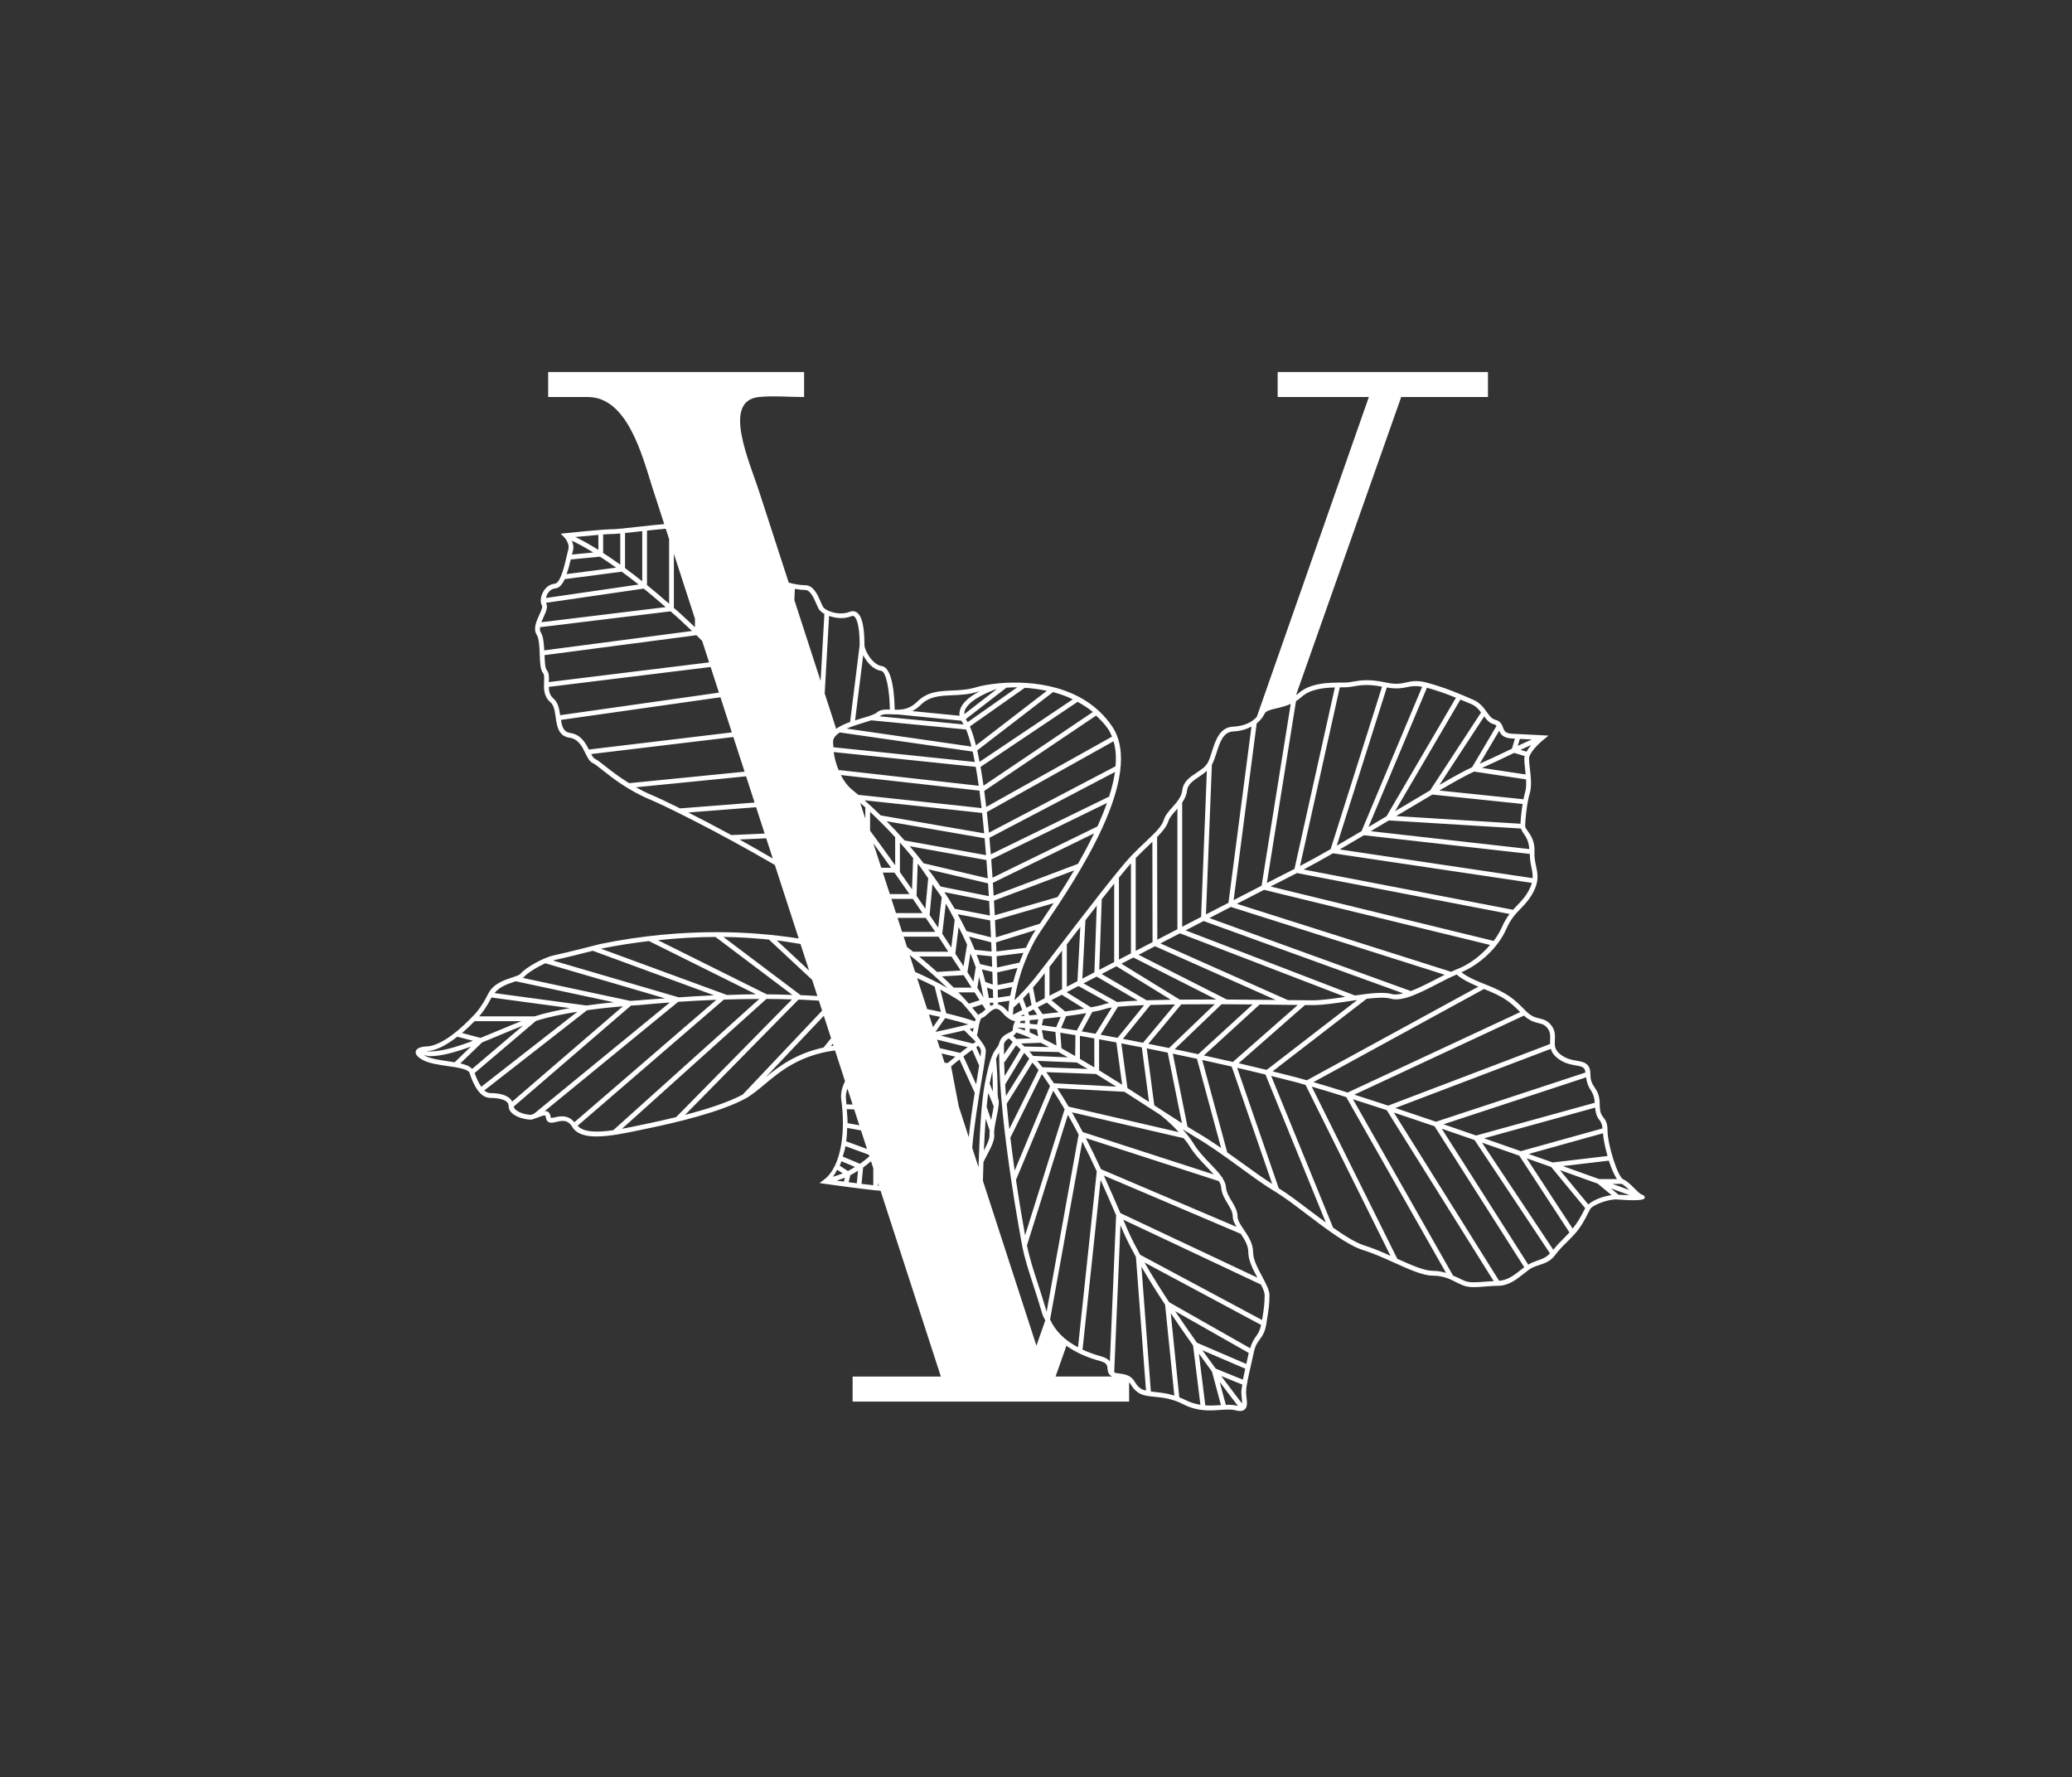 <?xml version="1.0" encoding="utf-8"?>
<!-- Generator: Adobe Illustrator 24.3.0, SVG Export Plug-In . SVG Version: 6.00 Build 0)  -->
<svg version="1.1" id="Calque_2" xmlns="http://www.w3.org/2000/svg" xmlns:xlink="http://www.w3.org/1999/xlink" x="0px" y="0px"
	 viewBox="0 0 283.465 243.127" enable-background="new 0 0 283.465 243.127" xml:space="preserve">
<rect x="0" y="0" width="283.465" height="243.127" fill="#333333" stroke="none"/>
<path fill="#FFFFFF" d="M224.701,163.467l0.005-0.013c-0.004-0.001-0.065-0.023-0.076-0.028
	c-0.219-0.048-0.657-0.482-1.013-0.842c-0.499-0.499-1.014-1.014-1.551-1.253
	c-0.741-0.328-2.145-4.721-2.145-6.72c0-1.018-0.296-1.402-0.56-1.743
	c-0.258-0.332-0.503-0.648-0.503-1.764c0-1.295-0.379-1.866-0.716-2.369
	c-0.3-0.452-0.56-0.839-0.56-1.781c0-1.521-0.946-1.683-1.86-1.841
	c-0.643-0.111-1.372-0.234-2.103-0.763c-0.969-0.699-0.94-1.3-0.901-2.062
	c0.028-0.575,0.06-1.227-0.403-1.9c-0.545-0.784-1.125-0.92-1.687-1.057
	c-0.55-0.128-1.116-0.264-1.86-1.006l-0.228-0.23
	c-1.43-1.432-2.218-2.22-5.416-3.46c-2.031-0.786-2.843-1.337-3.186-1.628
	c2.606-1.121,5.037-3.421,6.133-5.91c0.614-1.393,1.27-2.071,1.964-2.791
	c0.586-0.605,1.193-1.231,1.749-2.292c0.793-1.513,0.582-2.501,0.358-3.541
	c-0.124-0.584-0.251-1.18-0.215-1.93c0.075-1.479-0.531-2.314-0.929-2.863
	c-0.194-0.268-0.347-0.482-0.347-0.643c0-0.733,0.213-3.14,0.622-4.478
	c0.309-0.997,0.158-2.288,0.026-3.426c-0.06-0.507-0.117-0.989-0.117-1.351
	c0-0.733,1.231-1.994,2.007-2.612l0.671-0.537l-0.859-0.047
	c0,0-2.128-0.102-4.148-0.209c-0.931-0.051-1.055-0.384-1.225-0.839
	c-0.149-0.396-0.332-0.891-1.052-1.07c-0.505-0.128-0.795-0.533-1.163-1.048
	c-0.428-0.601-0.912-1.278-1.869-1.696c-1.86-0.814-4.044-1.739-6.43-2.356
	c-1.274-0.328-2.007-0.17-2.714-0.013c-0.705,0.162-1.44,0.315-2.827,0.009
	c-2.28-0.499-3.464-0.29-4.421-0.124c-0.271,0.051-0.524,0.094-0.782,0.119
	c-1.193,0.102-4.779-0.324-6.786,1.538c-0.083,0.077-0.181,0.095-0.267,0.162
	l14.378-40.746h11.869v-3.422h-28.771v3.422h12.475l-15.326,43.741
	c-0.69,0.805-1.816,1.292-3.295,1.359c-1.794,0.089-2.38,1.935-2.849,3.413
	c-0.192,0.609-0.373,1.185-0.609,1.577c-0.317,0.533-0.884,0.908-1.485,1.3
	c-0.895,0.592-1.82,1.202-1.96,2.403c-0.109,0.925-0.737,1.628-1.344,2.31
	c-0.509,0.571-0.991,1.112-1.195,1.777c-0.271,0.874-1.17,1.726-2.414,2.902
	c-0.586,0.554-1.249,1.18-1.975,1.93c-1.641,1.692-6.492,8.011-10.033,12.626
	c-1.528,1.99-2.734,3.558-3.279,4.236c-1.112,1.371-2.101,2.362-2.721,2.951
	c0.299-1.988,1.041-5.069,2.938-8.435c0.219-0.388,0.727-1.138,1.368-2.088
	c4.084-6.047,13.651-20.206,9.04-26.969c-3.889-5.698-11.117-6.261-15.46-5.869
	l-0.003-0.011c-0.006,0.002-0.047,0.015-0.061,0.019
	c-1.355,0.127-2.443,0.34-3.024,0.522c-1.161,0.358-2.275,0.409-3.354,0.456
	c-1.732,0.077-3.368,0.149-4.758,1.538c-0.873,0.878-1.778,1.068-2.631,1.088
	l-0.013-0.001l-0,0.003c-0.147,0.003-0.286-0.006-0.429-0.01
	c-0.016-1.431-0.193-5.733-1.756-5.958c-1.295-0.183-2.376-2.169-2.376-2.863
	c0-2.535-0.343-4.001-1.048-4.478c-0.202-0.132-0.533-0.268-0.995-0.077
	c-1.436,0.562-3.296-0.111-3.637-0.712c-0.092-0.162-0.187-0.383-0.296-0.635
	c-0.42-0.967-0.995-2.297-2.114-2.297c-0.538,0-1.443-0.117-2.272-0.358
	l-3.932-12.11c-1.408-4.427-5.233-12.677-0.202-13.278
	c2.013-0.205,4.227,0,6.238,0c0-1.811,0-2.016,0-3.422H74.993c0,2.212,0,1.811,0,3.422
	c4.225,0,4.425,0,5.433,0c5.431,0,7.444,8.045,8.853,12.472l1.594,4.911
	c-1.145,0.097-2.444,0.241-3.618,0.373c-1.513,0.17-2.944,0.332-3.562,0.332
	c-1.174,0-6.1,0.516-6.309,0.537l-0.675,0.072l0.477,0.482
	c0.009,0.009,0.816,0.839,0.558,1.696c-0.064,0.217-0.138,0.541-0.226,0.925
	c-0.271,1.193-0.833,3.669-1.617,3.737c-0.669,0.055-1.261,0.482-1.621,1.163
	c-0.347,0.66-0.394,1.398-0.121,1.875c0.102,0.179-0.175,0.784-0.379,1.227
	c-0.388,0.852-0.874,1.913-0.358,2.719c0.339,0.533,0.381,1.692,0.418,2.719
	c0.043,1.121,0.079,2.088,0.46,2.531c0.175,0.205,0.156,0.673,0.134,1.172
	c-0.036,0.891-0.083,2.003,0.861,2.804c0.496,0.418,0.607,1.214,0.727,2.058
	c0.17,1.21,0.362,2.582,1.883,2.8c1.225,0.175,1.73,1.206,2.175,2.114
	c0.305,0.622,0.567,1.159,1.035,1.368c0.258,0.115,0.712,0.473,1.285,0.929
	c1.323,1.052,3.539,2.808,6.59,4.074c1.696,0.702,8.793,4.141,17.015,8.924
	l3.265,10.062c-3.342-0.519-7.071-0.865-11.18-0.869l-0.009-0.007l-0.005,0.007
	c-4.836-0.004-10.156,0.44-15.916,1.612c-0.049,0.013-4.971,1.278-6.364,1.555
	c-1.481,0.298-3.959,1.739-4.587,2.527c-0.143,0.179-0.652,0.345-1.144,0.507
	c-1.093,0.358-2.591,0.852-3.287,2.246c-0.967,1.935-1.802,2.77-2.209,3.175
	l-0.109,0.111c-2.442,2.518-4.636,3.903-6.2,3.907
	c-0.371,0.017-1.251,0.128-1.381,0.669c-0.117,0.482,0.435,0.874,0.861,1.125
	c0.856,0.503,2.19,0.695,3.481,0.882c1.334,0.192,2.846,0.409,3.021,0.954
	c0.494,1.551,1.387,3.405,2.827,3.405c0.588,0,2.51,0.077,2.51,1.087
	c0,1.423,2.246,1.888,3.019,1.888c0.226,0,0.499-0.119,0.77-0.228l0.005,0.006
	l0.015-0.013c0.071-0.029,0.129-0.029,0.202-0.06
	c0.334-0.141,0.846-0.341,0.999-0.251c0.045,0.026,0.081,0.119,0.096,0.251
	c0.028,0.264,0.13,0.46,0.298,0.58c0.307,0.222,0.686,0.124,1.131,0.021
	c0.752-0.17,1.54-0.358,2.16,0.669c0.588,0.984,1.798,1.325,3.33,1.325
	c1.807,0,4.063-0.473,6.277-0.942l1.089-0.23
	c3.403-0.703,9.615-2.165,12.992-4.005c0.88-0.477,1.732-1.193,2.633-1.947
	c2.168-1.814,4.835-4.011,9.641-4.649l1.369,4.219
	c-0.408,0.822-0.638,1.684-0.513,2.566c0.588,4.091,0.087,9.046-2.352,10.891
	l-0.626,0.473l0.776,0.111c0.247,0.033,5.272,0.75,7.579,0.946l8.247,25.413
	c-3.622,0-8.855,0-12.074,0c0,1.811,0,2.011,0,3.422h37.828v-2.643
	c0.098,0.111,0.185,0.232,0.273,0.372c0.198,0.307,0.441,0.69,0.974,1.048
	c0.624,0.413,1.381,0.486,2.254,0.571c1.061,0.102,2.382,0.23,3.946,1.04
	c1.89,0.972,3.618,0.861,5.015,0.754c0.801-0.051,1.491-0.102,2.067,0.051
	c0.185,0.051,0.411,0.098,0.635,0.098c0.23,0,0.46-0.051,0.643-0.209
	c0.403-0.345,0.33-0.959,0.256-1.606c-0.028-0.251-0.06-0.516-0.06-0.763
	c0-0.805,0.341-2.297,0.671-3.733c0.134-0.58,0.268-1.168,0.386-1.726
	c0.194-0.916,0.492-1.325,0.81-1.756c0.354-0.482,0.72-0.976,0.895-2.092
	l0.081-0.511c0.262-1.636,0.349-2.19,0.349-3.473
	c0-0.525-0.287-1.156-0.638-1.837l0.024-0.051l-0.066-0.031
	c-0.109-0.21-0.196-0.402-0.318-0.625c-0.58-1.07-1.236-2.28-1.236-3.307
	c0-1.206-0.673-2.207-1.27-3.089c-0.441-0.656-0.859-1.274-0.859-1.802
	c0-0.776-0.405-1.449-0.797-2.096c-0.369-0.609-0.748-1.24-0.797-1.964
	c-0.028-0.414-0.226-0.823-0.495-1.236l0.02-0.063l-0.073-0.023
	c-0.388-0.57-0.932-1.153-1.542-1.783c-0.788-0.818-1.685-1.743-2.318-2.787
	c-0.443-0.727-0.973-1.379-1.511-1.977c0.594,0.374,1.127,0.704,1.53,0.937
	c2.15,1.244,4.312,2.817,6.402,4.338c1.726,1.257,3.354,2.442,4.779,3.29
	c1.133,0.673,2.621,1.802,4.193,3c2.672,2.028,5.697,4.329,7.804,4.968
	c1.329,0.405,2.791,1.065,4.206,1.7c2.039,0.92,3.967,1.79,5.284,1.79
	c1.449,0,2.393,0.473,3.224,0.895c0.347,0.175,0.675,0.341,1.025,0.469
	c0.433,0.158,0.918,0.209,1.44,0.209c0.484,0,0.999-0.047,1.53-0.089
	c0.56-0.051,1.14-0.098,1.715-0.098c1.472,0,2.565-0.878,3.53-1.649
	c0.236-0.187,0.469-0.375,0.701-0.541c0.439-0.32,0.912-0.477,1.415-0.643
	c0.756-0.247,1.538-0.507,2.165-1.342c0.575-0.767,0.986-1.172,1.506-1.683
	c0.324-0.32,0.68-0.673,1.131-1.163c0.927-1.01,1.464-2.079,1.856-2.859
	c0.115-0.226,0.217-0.43,0.313-0.601c0.332-0.58,2.548-1.423,3.733-1.325
	c3.658,0.285,3.72-0.089,3.743-0.256
	C225.025,163.739,224.986,163.546,224.701,163.467z M221.846,161.958
	c0.331,0.159,0.692,0.489,1.042,0.833c-0.62-0.225-1.411-0.511-2.301-0.833
	H221.846z M220.104,158.781c0.323,1.015,0.709,1.927,1.104,2.52h-2.439
	c-1.451-0.523-3.141-1.128-4.955-1.776L220.104,158.781z M219.921,158.145
	l-7.498,0.885c-1.06-0.378-2.152-0.765-3.286-1.166l10.164-2.83
	C219.363,155.841,219.591,156.986,219.921,158.145z M218.845,153.269
	c0.203,0.264,0.346,0.542,0.389,1.103l-11.177,3.111
	c-1.632-0.575-3.31-1.163-5.023-1.76l15.2-4.197
	C218.303,152.516,218.582,152.93,218.845,153.269z M216.999,147.384
	c0.085,0.794,0.326,1.301,0.602,1.714c0.281,0.423,0.52,0.884,0.569,1.767
	l-16.224,4.479c-1.481-0.515-2.972-1.029-4.46-1.539L216.999,147.384z
	 M213.235,144.879c0.854,0.618,1.698,0.763,2.376,0.878
	c0.841,0.142,1.219,0.247,1.289,0.969l-20.443,6.729
	c-1.89-0.645-3.753-1.274-5.565-1.876l21.266-8.09
	C212.293,143.944,212.589,144.412,213.235,144.879z M210.476,139.966
	c0.522,0.128,0.899,0.217,1.302,0.797c0.337,0.486,0.313,0.954,0.288,1.491
	c-0.009,0.185-0.016,0.378-0.01,0.573l-22.141,8.426
	c-1.62-0.535-3.152-1.029-4.631-1.5l23.202-10.816
	C209.275,139.659,209.94,139.839,210.476,139.966z M207.977,138.459l-23.61,11.005
	c-1.7-0.536-3.286-1.021-4.68-1.423l23.337-12.742
	C205.88,136.424,206.659,137.139,207.977,138.459z M202.252,134.979l-23.465,12.81
	c-0.444-0.125-0.927-0.265-1.326-0.371c-1.063-0.28-2.199-0.566-3.362-0.853
	l12.871-9.928c1.348-0.158,2.56-0.228,3.289-0.016
	c1.577,0.464,4.059-0.818,6.458-2.062c0.947-0.49,1.831-0.941,2.581-1.242
	C199.606,133.636,200.389,134.207,202.252,134.979z M147.48,184.309
	c-1.856-0.964-3.115-2.243-3.821-3.799l4.401-24.355
	c0.701,1.384,1.372,2.76,1.985,4.091L147.48,184.309z M150.573,161.425
	c0.776,1.72,1.494,3.368,2.107,4.794c0.005,0.011,0.008,0.018,0.013,0.029
	l-0.852,20.001c-0.208-0.265-0.542-0.516-1.174-0.688
	c-0.949-0.258-1.791-0.574-2.567-0.926L150.573,161.425z M143.185,179.447
	c-0.435-1.49-0.86-2.801-1.234-3.951c-0.607-1.864-1.129-3.481-1.454-5.13
	l5.599-17.855c0.509,0.896,0.996,1.791,1.469,2.699L143.185,179.447z
	 M134.981,151.436c0.066-0.7,0.138-1.339,0.219-1.923l0.743,1.833
	c-0.062,0.438-0.167,0.962-0.258,1.408c-0.034,0.164-0.056,0.306-0.088,0.465
	L134.981,151.436z M135.401,154.578c-0.016,0.21-0.053,0.45-0.031,0.605
	c0.078,0.567-0.359,1.446-0.768,2.224c0.062-1.51,0.144-2.983,0.243-4.361
	l0.533,1.54L135.401,154.578z M135.393,148.25c0.133-0.682,0.256-1.236,0.373-1.714
	c0.034,0.771,0.049,1.479,0.051,2.046c0.002,0.307,0.01,0.512,0.015,0.75
	L135.393,148.25z M135.927,144.014c-0.009,0.016-0.016,0.03-0.025,0.047
	c-0.084,0.165-0.172,0.362-0.266,0.613h-0
	c-0.26,0.693-0.558,1.764-0.901,3.551c-0.46,2.397-0.7,6.543-0.838,10.61
	v0.001c-0,0.009-0.001,0.018-0.001,0.027
	c-0.009,0.278-0.016,0.551-0.025,0.828l-0.863-2.658
	c0.229-2.876,0.812-6.417,1.273-9.186c0.488-2.927,0.65-3.98,0.558-4.325
	c-0.076-0.281-0.248-0.559-0.436-0.827c-0.096-0.137-0.193-0.278-0.291-0.405
	c-0.027-0.035-0.061-0.083-0.092-0.124c-0.168-0.222-0.369-0.497-0.373-0.583
	c0.087-0.179,0.132-0.464,0.19-0.827c0.007-0.048,0.019-0.112,0.028-0.166
	c0.034-0.209,0.077-0.444,0.137-0.673c0.087-0.336,0.202-0.628,0.364-0.674
	c0.277-0.085,0.533-0.32,0.801-0.571c0.349-0.324,0.707-0.669,1.144-0.665
	c0.26,0.017,0.539,0.2,0.833,0.545c0.611,0.724,1.238,1.078,1.739,1.163
	c-0.158,0.294-0.326,0.695-0.326,1.129c0,0.166-0.111,0.243-0.516,0.439
	c-0.46,0.226-1.093,0.533-1.334,1.385c-0.1,0.362-0.207,0.499-0.366,0.707
	c-0.059,0.076-0.122,0.162-0.187,0.257c-0.001,0.001-0.001,0.002-0.002,0.003
	C136.081,143.737,136.006,143.864,135.927,144.014z M117.562,153.942l-1.61-0.292
	c0.003-0.646-0.06-1.272-0.112-1.91l1.017,0.028L117.562,153.942z
	 M115.904,154.301l1.885,0.343l0.824,2.539l-2.843-1.042
	C115.851,155.541,115.882,154.923,115.904,154.301z M92.191,75.76l2.881,8.876v1.159
	c-0.7-0.665-1.38-1.3-2.024-1.884c-0.303-0.275-0.562-0.484-0.856-0.746
	V75.76z M133.075,102.817c0.1,0.444,0.194,0.932,0.288,1.423l-19.347-2.015
	c-0.014-0.25-0.046-0.535-0.046-0.746c0-0.527,0.392-0.929,0.908-1.281
	L133.075,102.817z M115.825,99.674c0.703-0.299,1.487-0.554,2.225-0.772
	c0.433-0.127,0.794-0.243,1.14-0.361l12.787,1.239l0.121,0.013l0.056-0.039
	c0.269,0.635,0.515,1.453,0.747,2.381L115.825,99.674z M135.283,136.523
	c-0.088-0.474-0.154-0.956-0.263-1.423l0.817,0.288
	c0.011,0.39,0.023,0.8,0.032,1.136H135.283z M135.885,137.176
	c0.002,0.1,0.005,0.205,0.007,0.297c-0.139,0.043-0.287,0.06-0.412,0.135
	c-0.022-0.145-0.055-0.286-0.078-0.43L135.885,137.176z M134.805,134.334
	c-0.15-0.578-0.303-1.153-0.481-1.719l1.436,0.332
	c0.021,0.608,0.041,1.208,0.057,1.743L134.805,134.334z M133.416,142.438
	l0.007-0.006c0.023,0.031,0.038,0.06,0.062,0.092
	c-0.115,0.075-0.244,0.164-0.366,0.244l-4.413-1.091
	c1.278-0.272,2.401-0.527,3.21-0.724L133.416,142.438z M132.655,140.768
	c0.24-0.061,0.414-0.103,0.543-0.137c-0.001,0.007-0.003,0.015-0.004,0.021
	c-0.034,0.209-0.07,0.413-0.107,0.544L132.655,140.768z M129.229,145.394
	l-0.415-1.278l1.891,0.445c-0.35,0.284-0.681,0.535-1.042,0.856L129.229,145.394z
	 M128.578,143.39l-0.378-1.164l4.186,1.03c-0.332,0.233-0.676,0.511-1.033,0.786
	L128.578,143.39z M127.985,141.163l1.319-1.886
	c1.282,0.312,2.336,0.605,3.173,0.862
	C131.581,140.366,130.01,140.743,127.985,141.163z M127.644,140.512l-0.559-1.721
	c0.521,0.108,1.074,0.216,1.537,0.323L127.644,140.512z M131.159,151.34
	l-1.041-5.454c0.401-0.357,0.769-0.638,1.156-0.947l2.075,4.551l0.002-0.001
	c-0.325,1.991-0.61,4.093-0.818,6.083L131.159,151.34z M131.801,144.52
	c0.427-0.327,0.819-0.63,1.207-0.897l0.949,2.156
	c-0.097,0.614-0.206,1.278-0.32,1.96c-0.031,0.185-0.066,0.405-0.097,0.597
	L131.801,144.52z M133.558,143.256c0.1-0.066,0.207-0.141,0.302-0.201
	c0.156,0.221,0.295,0.441,0.345,0.632c0.02,0.102-0.017,0.448-0.072,0.877
	L133.558,143.256z M133.001,137.851l1.376-0.449
	c0.151,0.24,0.298,0.464,0.45,0.707c-0.032,0.029-0.073,0.056-0.103,0.085
	c-0.202,0.187-0.411,0.383-0.541,0.418c-0.142,0.042-0.248,0.135-0.35,0.235
	C133.578,138.516,133.28,138.183,133.001,137.851z M133.336,135.765
	c0.226,0.356,0.451,0.706,0.679,1.066l-1.465,0.478
	c-0.45-0.514-0.925-1.028-1.426-1.545H133.336z M133.18,134.3
	c-0.275-0.429-0.555-0.879-0.829-1.302l0.416-2.569
	c0.248,0.63,0.515,1.259,0.724,1.886L133.18,134.3z M133.71,135.134
	l0.231-1.479c0.269,0.935,0.426,1.863,0.604,2.792
	C134.265,136.003,133.988,135.571,133.71,135.134z M134.086,131.888
	c-0.146-0.43-0.313-0.849-0.474-1.272l2.069,0.204
	c0.019,0.487,0.04,0.993,0.056,1.448L134.086,131.888z M133.359,129.938
	c-0.247-0.613-0.515-1.209-0.789-1.804l3.033,0.777
	c0.019,0.428,0.037,0.849,0.053,1.259L133.359,129.938z M132.22,127.372
	c-0.382-0.788-0.786-1.554-1.206-2.306l4.449,0.85
	c0.04,0.794,0.076,1.559,0.11,2.312L132.22,127.372z M132.303,129.219
	l-0.482,2.959c-0.38-0.585-0.749-1.139-1.125-1.714l0.45-3.639
	C131.556,127.625,131.957,128.423,132.303,129.219z M130.613,124.326
	c-0.455-0.782-0.928-1.54-1.41-2.278l6.118,1.217
	c0.038,0.672,0.073,1.325,0.107,1.98L130.613,124.326z M130.61,125.847
	l-0.466,3.777c-0.412-0.625-0.831-1.274-1.238-1.885l0.485-4.118
	C129.85,124.364,130.205,125.105,130.61,125.847z M128.68,121.28
	c-0.555-0.817-1.118-1.601-1.688-2.356l8.182,1.924
	c0.038,0.588,0.072,1.165,0.106,1.746L128.68,121.28z M128.836,122.757
	l-0.489,4.149c-0.394-0.589-0.779-1.149-1.17-1.725l0.39-4.211
	C127.986,121.566,128.452,122.163,128.836,122.757z M126.363,118.101
	c-0.64-0.818-1.28-1.606-1.911-2.339l10.499,1.896
	c0.063,0.835,0.122,1.671,0.178,2.506L126.363,118.101z M126.985,120.152
	l-0.386,4.177c-0.401-0.588-0.81-1.201-1.207-1.776l0.157-4.411
	c0.023,0.029,0.046,0.054,0.07,0.084
	C126.126,118.868,126.517,119.509,126.985,120.152z M124.922,117.382l-0.153,4.283
	c-0.556-0.8-1.106-1.585-1.653-2.359v-4.038
	C123.708,115.93,124.31,116.635,124.922,117.382z M123.753,114.976
	c-0.853-0.958-1.683-1.847-2.453-2.625l13.404,2.326
	c0.068,0.765,0.133,1.535,0.194,2.31L123.753,114.976z M117.686,109.844
	c0.231,0.204,0.421,0.364,0.694,0.613v1.524L117.686,109.844z M122.465,114.533v3.841
	c-1.166-1.639-2.31-3.216-3.432-4.737v-2.571
	C120.026,112,121.189,113.146,122.465,114.533z M120.489,111.551
	c-0.848-0.827-1.594-1.518-2.215-2.069l16.092,1.733
	c0.099,0.91,0.192,1.844,0.279,2.79L120.489,111.551z M117.416,108.735
	c-0.335-0.284-0.617-0.518-0.766-0.638c-0.74-0.591-1.228-1.315-1.621-2.068
	l18.969,2.132c0.103,0.768,0.197,1.576,0.289,2.389L117.416,108.735z
	 M114.771,105.344l-0.01,0.091c-0.365-0.876-0.611-1.756-0.704-2.55l19.433,2.024
	c0.145,0.815,0.281,1.677,0.41,2.587L114.771,105.344z M119.48,115.369
	c0.802,1.097,1.602,2.188,2.426,3.347h-1.339L119.48,115.369z M120.78,119.372
	h1.585c0.679,0.96,1.366,1.939,2.059,2.94h-2.69L120.78,119.372z
	 M121.948,122.968h2.936c0.435,0.631,0.883,1.301,1.323,1.947h-3.627
	L121.948,122.968z M122.793,125.572h3.859c0.433,0.638,0.859,1.259,1.297,1.913
	h-4.535L122.793,125.572z M123.627,128.141h4.761
	c0.445,0.668,0.901,1.374,1.351,2.058h-4.82
	c-0.271-0.216-0.558-0.429-0.833-0.645L123.627,128.141z M130.17,130.856
	c0.42,0.641,0.832,1.258,1.257,1.914l-3.236,0.19
	c-0.788-0.704-1.598-1.405-2.452-2.103H130.17z M131.832,133.401
	c0.358,0.556,0.725,1.141,1.087,1.708h-2.446
	c-0.516-0.513-1.034-1.025-1.593-1.538L131.832,133.401z M131.51,137.086
	c0.718,0.786,1.369,1.567,1.958,2.343c-0.034,0.092-0.055,0.195-0.081,0.293
	c-1.068-0.365-2.406-0.738-3.94-1.109l-0.81-3.244
	C130.423,136.337,131.424,137.025,131.51,137.086z M128.729,138.441
	c-0.588-0.135-1.239-0.263-1.884-0.392l-1.376-4.236
	c0.878,0.397,1.7,0.785,2.389,1.141L128.729,138.441z M136.524,136.476
	c-0.008-0.314-0.019-0.695-0.029-1.056l1.961-0.39
	c-0.097,0.428-0.182,0.827-0.246,1.198L136.524,136.476z M138.098,136.907
	c-0.092,0.648-0.135,1.144-0.155,1.518c-0.1-0.095-0.194-0.165-0.3-0.291
	c-0.356-0.425-0.719-0.636-1.097-0.717c-0.002-0.088-0.005-0.189-0.007-0.283
	L138.098,136.907z M139.65,139.672c0.136-0.011,0.313-0.027,0.575-0.05v0.363
	c-0.27-0.023-0.487-0.034-0.712-0.046c0.031-0.054,0.064-0.126,0.09-0.169
	C139.622,139.738,139.632,139.705,139.65,139.672z M139.617,139.022
	c0.158-0.083,0.274-0.143,0.469-0.244l0.075,0.196
	C139.925,138.995,139.747,139.011,139.617,139.022z M140.225,140.642v0.346
	c-0.334-0.13-0.668-0.26-0.966-0.355c0.003-0.017,0.008-0.034,0.012-0.051
	C139.553,140.593,139.859,140.61,140.225,140.642z M141.09,142.051l-2.041,0.074
	c-0.15-0.135-0.294-0.294-0.446-0.423c0.187-0.107,0.316-0.265,0.427-0.454
	C139.641,141.438,140.335,141.714,141.09,142.051z M148.31,137.988
	c-0.823,0.14-1.698,0.267-2.593,0.383l-1.878-1.549
	c0.453-0.236,0.961-0.5,1.458-0.758v0.05L148.31,137.988z M146.091,144.647
	l-4.753-0.194c-0.172-0.199-0.333-0.426-0.507-0.618l3.968,0.087
	C145.223,144.156,145.652,144.397,146.091,144.647z M145.055,141.273
	c0.656,0.102,1.35,0.216,2.07,0.336l-0.033,2.863
	c-0.636-0.369-1.264-0.729-1.875-1.065L145.055,141.273z M147.312,145.352
	c0.491,0.288,0.98,0.578,1.478,0.878l-6.181-0.23
	c-0.233-0.303-0.477-0.58-0.715-0.87L147.312,145.352z M147.742,144.847v-3.135
	c0.638,0.109,1.294,0.223,1.971,0.344v3.971
	C149.05,145.625,148.394,145.231,147.742,144.847z M149.937,146.926
	c0.932,0.571,1.857,1.145,2.776,1.726l-8.536-0.459
	c-0.344-0.508-0.677-1.033-1.033-1.519L149.937,146.926z M150.364,146.423v-4.248
	c0.77,0.14,1.556,0.283,2.364,0.436l0.792,5.779
	C152.482,147.731,151.425,147.073,150.364,146.423z M153.406,142.74
	c0.918,0.175,1.851,0.356,2.803,0.544l0.986,7.462
	c-0.944-0.611-1.925-1.243-2.951-1.897L153.406,142.74z M153.622,142.12
	l3.768-4.641c1.053-0.031,2.18-0.054,3.363-0.069l-4.376,5.245
	C155.442,142.471,154.525,142.292,153.622,142.12z M152.893,141.98
	c-0.795-0.15-1.566-0.291-2.325-0.429l2.38-3.831
	c0.934-0.094,2.162-0.163,3.576-0.214L152.893,141.98z M152.829,137.081
	l-4.592-2.549c0.588-0.306,1.173-0.611,1.791-0.932l5.635,3.291
	C154.567,136.941,153.603,137.002,152.829,137.081z M149.879,141.426
	c-0.65-0.117-1.274-0.224-1.889-0.329l1.437-2.651
	c0.731-0.144,1.404-0.295,1.894-0.456c0.184-0.061,0.467-0.115,0.795-0.165
	L149.879,141.426z M147.313,140.98c-0.749-0.126-1.469-0.243-2.151-0.35
	l0.688-1.616c0.953-0.125,1.882-0.263,2.753-0.414L147.313,140.98z
	 M144.493,140.53c-0.703-0.106-1.356-0.2-1.964-0.28l0.207-0.87
	c0.737-0.077,1.539-0.169,2.364-0.271L144.493,140.53z M144.533,143.042
	c-0.606-0.327-1.202-0.642-1.768-0.924l-0.231-1.209
	c0.577,0.077,1.195,0.165,1.857,0.264L144.533,143.042z M143.524,143.241
	l-3.377-0.077c-0.141-0.145-0.289-0.271-0.432-0.41l2.659-0.099
	C142.748,142.84,143.13,143.034,143.524,143.241z M141.877,140.165
	c-0.361-0.045-0.683-0.079-1-0.112v-0.488
	c0.342-0.032,0.748-0.072,1.172-0.114L141.877,140.165z M142.034,141.774
	c-0.388-0.183-0.798-0.391-1.157-0.544v-0.52
	c0.309,0.032,0.623,0.066,0.974,0.11L142.034,141.774z M140.815,138.914l-0.162-0.432
	c0.235-0.123,0.482-0.251,0.754-0.393l0.485,0.719
	C141.513,138.846,141.126,138.885,140.815,138.914z M138.024,142.051
	c0.178,0.148,0.345,0.338,0.521,0.495l-1.184,1.71
	c-0.003-0.473-0.024-0.991-0.011-1.427
	C137.471,142.421,137.731,142.217,138.024,142.051z M137.434,145.301l1.589-2.302
	c0.203,0.192,0.408,0.374,0.607,0.576l-2.183,3.63
	c-0.036-0.674-0.063-1.32-0.079-1.951L137.434,145.301z M140.116,144.035
	c0.236,0.252,0.461,0.532,0.692,0.798l-3.186,5.095
	c-0.045-0.546-0.069-1.05-0.104-1.579L140.116,144.035z M141.245,145.366
	c0.28,0.337,0.562,0.665,0.835,1.019l-4,8.075
	c-0.134-1.17-0.25-2.318-0.354-3.462L141.245,145.366z M142.532,146.937
	c0.387,0.521,0.747,1.09,1.119,1.64l-4.834,11.565
	c-0.21-1.466-0.407-2.968-0.594-4.502L142.532,146.937z M144.088,149.222
	c0.538,0.823,1.056,1.662,1.561,2.525l-5.407,17.251
	c-0.35-1.92-0.796-4.542-1.247-7.589L144.088,149.222z M144.636,148.868
	l9.199,0.494c1.587,1.011,3.117,2.002,4.479,2.885
	c0.148,0.096,0.275,0.178,0.418,0.272l-0.001,0.001
	c0.018,0.012,1.285,0.982,2.533,2.36l-15.069-3.489
	C145.69,150.529,145.174,149.69,144.636,148.868z M159.129,151.999
	c-0.001-0.001-0.01-0.007-0.01-0.008l-0.001,0.001
	c-0.153-0.1-0.291-0.189-0.449-0.291c-0.238-0.154-0.508-0.328-0.754-0.488
	l-1.029-7.793c0.947,0.189,1.901,0.382,2.866,0.582l1.944,9.652
	C160.954,153.181,160.085,152.618,159.129,151.999z M157.105,142.8l4.505-5.4
	c1.493-0.014,3.036-0.02,4.571-0.018l-6.251,5.992
	C158.979,143.178,158.038,142.986,157.105,142.8z M167.118,137.385
	c0.19,0.001,0.381,0.001,0.57,0.002l0.078,0.039l0.02-0.039
	c1.237,0.005,2.44,0.014,3.584,0.025l-7.444,6.806
	c-1.074-0.232-2.15-0.46-3.222-0.684L167.118,137.385z M172.33,137.421
	c1.52,0.015,2.908,0.033,4.031,0.048c0.455,0.005,0.806,0.01,1.187,0.015
	l-8.88,7.792c-1.304-0.299-2.627-0.594-3.962-0.886L172.33,137.421z
	 M178.53,137.495c0.38,0.004,0.749,0.009,0.977,0.009
	c1.466,0,3.268-0.273,5.013-0.533c0.389-0.059,0.777-0.114,1.164-0.169
	l-12.397,9.564c-1.243-0.303-2.515-0.607-3.829-0.911L178.53,137.495z
	 M172.995,97.644c0.185-0.405,0.827-0.554,1.641-0.741
	c0.594-0.135,1.271-0.31,1.946-0.609l-3.988,24.873
	c-1.164,0.599-2.425,1.249-3.824,1.971l3.155-24.17
	C172.476,98.52,172.823,98.024,172.995,97.644z M191.97,135.895
	c-0.58,0.142-1.115,0.215-1.525,0.104c-1.127-0.337-3.017-0.116-5.085,0.187
	l-23.161-8.909c0.837-0.434,1.652-0.855,2.465-1.277L191.97,135.895z
	 M165.452,125.592c1.014-0.525,1.993-1.031,2.94-1.521l29.256,9.281
	c-0.4,0.2-0.807,0.407-1.234,0.627c-1.123,0.584-2.318,1.19-3.4,1.6
	L165.452,125.592z M199.276,132.611c-0.23,0.087-0.499,0.219-0.752,0.334
	l-29.307-9.3c1.355-0.7,2.583-1.333,3.714-1.914l30.923,7.54
	C202.607,130.73,200.989,131.972,199.276,132.611z M205.474,126.833
	c-0.285,0.649-0.675,1.283-1.129,1.889l-30.523-7.448
	c1.547-0.794,2.792-1.429,3.608-1.838l29.091,5.599
	C206.161,125.506,205.808,126.073,205.474,126.833z M209.204,121.707
	c-0.511,0.98-1.059,1.547-1.641,2.148c-0.188,0.195-0.378,0.395-0.569,0.608
	l-28.648-5.513c1.163-0.607,2.516-1.357,4.016-2.217l27.212,4.05
	C209.498,121.066,209.382,121.368,209.204,121.707z M209.503,118.609
	c0.114,0.531,0.205,1.007,0.174,1.527l-26.39-3.929
	c1.061-0.615,2.175-1.27,3.311-1.943l22.691,2.555
	C209.294,117.503,209.394,118.097,209.503,118.609z M209.219,116.155l-21.685-2.445
	c0.82-0.487,1.647-0.981,2.475-1.475l18.073,1.111
	c0.079,0.241,0.209,0.471,0.388,0.717
	C208.809,114.532,209.168,115.171,209.219,116.155z M191.005,111.641
	c1.732-1.033,3.424-2.043,4.953-2.941l12.346,1.284
	c-0.172,1.063-0.264,2.103-0.289,2.708L191.005,111.641z M208.65,108.365
	c-0.088,0.287-0.159,0.632-0.228,0.976l-11.512-1.196
	c2.12-1.234,3.839-2.19,4.765-2.59l7.099,1.066
	C208.811,107.254,208.803,107.867,208.65,108.365z M208.648,105.208
	c0.028,0.241,0.041,0.492,0.066,0.741l-5.966-0.895
	c1.236-0.553,2.465-1.12,3.635-1.692c0.263-0.128,0.507-0.241,0.765-0.365
	l1.46,0.444c-0.027,0.113-0.079,0.23-0.079,0.339
	C208.529,104.181,208.586,104.68,208.648,105.208z M208.841,102.831l-0.823-0.25
	c0.5-0.239,0.99-0.456,1.469-0.67
	C209.237,102.2,209.017,102.511,208.841,102.831z M207.925,101.082
	c0.613,0.032,1.148,0.06,1.636,0.085c-0.625,0.273-1.265,0.558-1.923,0.872
	L207.925,101.082z M206.818,101.024c0.148,0.008,0.287,0.015,0.435,0.023
	l-0.41,1.375c-0.252,0.122-0.49,0.233-0.746,0.358
	c-1.179,0.573-2.416,1.144-3.66,1.698l2.664-4.51
	C205.296,100.435,205.633,100.964,206.818,101.024z M203.05,98.007
	c0.348,0.476,0.727,0.935,1.367,1.091c0.159,0.04,0.245,0.114,0.325,0.195
	l-3.345,5.668c-0.904,0.395-2.5,1.277-4.477,2.423L203.05,98.007z
	 M201.281,96.319c0.633,0.276,1.005,0.707,1.34,1.152l-6.965,10.65
	c-1.486,0.872-3.126,1.851-4.806,2.855l8.945-15.274
	C200.29,95.91,200.822,96.118,201.281,96.319z M195.217,94.083
	c1.414,0.385,2.725,0.863,3.968,1.367l-9.496,16.217
	c-0.828,0.494-1.656,0.988-2.477,1.475L195.217,94.083z M189.727,94.048
	c1.331,0.245,2.124,0.091,2.812-0.055c0.593-0.132,1.176-0.197,2.026-0.043
	l-8.293,19.749c-1.169,0.692-2.308,1.361-3.396,1.991L189.727,94.048z
	 M183.456,94.031c0.398,0,0.733,0,0.972-0.026
	c0.277-0.026,0.548-0.072,0.835-0.124c0.885-0.148,1.916-0.312,3.813,0.06
	l-7.034,22.223c-1.574,0.902-2.997,1.691-4.191,2.306l5.441-24.437
	C183.343,94.034,183.409,94.031,183.456,94.031z M178.026,95.373
	c1.204-1.115,3.116-1.293,4.594-1.326l-5.527,24.824
	c-0.853,0.428-2.162,1.095-3.778,1.926l3.988-24.883
	C177.549,95.757,177.793,95.588,178.026,95.373z M165.792,104.625
	c0.246-0.445,0.434-0.997,0.626-1.599c0.452-1.423,0.916-2.893,2.256-2.957
	c1.116-0.055,1.898-0.334,2.535-0.672l-3.145,24.106
	c-0.99,0.511-2.017,1.043-3.078,1.593L165.792,104.625z M161.731,109.792
	c0.322-0.47,0.585-0.986,0.658-1.61c0.107-0.903,0.867-1.402,1.673-1.935
	c0.364-0.24,0.72-0.499,1.045-0.788l-0.786,19.981
	c-0.854,0.442-1.711,0.887-2.59,1.343V109.792z M184.044,136.376
	c-1.599,0.24-3.225,0.471-4.538,0.471c-0.575,0-1.681-0.013-3.136-0.03
	c-0.059-0.001-0.128-0.002-0.187-0.002l-17.426-7.751
	c0.894-0.464,1.779-0.924,2.665-1.383L184.044,136.376z M159.824,112.388
	c0.164-0.533,0.599-1.023,1.061-1.538c0.066-0.074,0.127-0.166,0.194-0.242
	v16.514c-0.914,0.474-1.827,0.948-2.749,1.427l-0.027-14.047
	C159.022,113.771,159.607,113.092,159.824,112.388z M174.533,136.795
	c-1.974-0.023-4.284-0.047-6.689-0.058l-12.081-6.118
	c0.746-0.388,1.499-0.778,2.251-1.169L174.533,136.795z M155.373,117.386
	c0.677-0.692,1.31-1.295,1.862-1.82c0.165-0.156,0.264-0.271,0.417-0.417
	l0.026,13.736c-0.771,0.4-1.54,0.801-2.304,1.197V117.386z M155.051,130.989
	l11.346,5.744c-1.682-0.003-3.37,0.002-4.995,0.019l-7.986-4.914
	C153.957,131.557,154.502,131.274,155.051,130.989z M153.081,120.062
	c0.641-0.791,1.197-1.458,1.641-1.963v12.324c-0.551,0.287-1.099,0.571-1.641,0.853
	V120.062z M160.179,136.766c-1.167,0.018-2.275,0.043-3.304,0.078l-6.163-3.599
	c0.67-0.349,1.334-0.693,2.029-1.056L160.179,136.766z M150.73,123.018
	c0.593-0.757,1.163-1.478,1.699-2.147v10.743
	c-0.701,0.364-1.369,0.713-2.045,1.064L150.73,123.018z M148.495,125.893
	c0.52-0.672,1.036-1.337,1.551-1.998l-0.326,9.13
	c-0.566,0.295-1.104,0.574-1.645,0.856L148.495,125.893z M145.948,129.2
	c0.588-0.766,1.204-1.567,1.846-2.4l-0.39,7.429
	c-0.494,0.257-0.989,0.515-1.455,0.757V129.2z M145.948,135.724
	c0.513-0.267,1.045-0.544,1.593-0.829l4.195,2.327
	c-0.253,0.045-0.462,0.093-0.619,0.145c-0.473,0.157-1.134,0.304-1.855,0.444
	l-3.314-2.063V135.724z M143.578,132.283c0.505-0.655,1.074-1.396,1.717-2.234v5.277
	c-0.59,0.307-1.185,0.617-1.717,0.894V132.283z M144.822,138.483
	c-0.767,0.093-1.507,0.178-2.193,0.25l-0.656-0.939
	c0.375-0.195,0.812-0.423,1.237-0.644L144.822,138.483z M142.008,134.295
	c0.209-0.259,0.538-0.679,0.918-1.169v3.434
	c-0.412,0.214-0.833,0.434-1.197,0.623l-0.407-2.091
	C141.551,134.828,141.768,134.591,142.008,134.295z M140.781,135.722l0.345,1.776
	c-0.254,0.133-0.48,0.25-0.703,0.366l-0.474-1.268
	C140.21,136.331,140.473,136.061,140.781,135.722z M139.448,137.103l0.404,1.059
	c-0.667,0.347-1.049,0.546-1.275,0.664c0.007-0.206,0.032-0.559,0.074-0.98
	C138.751,137.761,139.027,137.512,139.448,137.103z M138.62,134.334l-2.143,0.426
	c-0.015-0.534-0.035-1.124-0.055-1.733l2.778-0.612
	C138.965,133.093,138.776,133.731,138.62,134.334z M139.479,131.684l-3.079,0.676
	c-0.017-0.491-0.038-1.023-0.058-1.551l3.67-0.453
	C139.81,130.813,139.644,131.248,139.479,131.684z M141.152,128.078
	c-0.303,0.539-0.55,1.059-0.799,1.579l-4.035,0.507
	c-0.016-0.41-0.034-0.822-0.052-1.25l5.419-1.686
	C141.448,127.586,141.267,127.872,141.152,128.078z M142.545,125.947
	c-0.11,0.162-0.182,0.271-0.281,0.419l-6.028,1.871
	c-0.034-0.767-0.07-1.545-0.111-2.353l8.019-2.327
	C143.544,124.468,142.998,125.277,142.545,125.947z M144.691,122.714l-8.601,2.498
	c-0.035-0.663-0.069-1.323-0.108-2.004l10.966-4.132
	C146.174,120.385,145.408,121.606,144.691,122.714z M147.468,118.18l-11.528,4.35
	c-0.035-0.583-0.069-1.165-0.108-1.756l13.847-6.765
	C148.99,115.436,148.239,116.839,147.468,118.18z M150.135,113.06l-14.349,7.01
	c-0.056-0.83-0.117-1.664-0.181-2.496l15.835-7.725
	C151.063,110.91,150.626,111.986,150.135,113.06z M151.733,108.977l-16.182,7.895
	c-0.06-0.756-0.126-1.507-0.193-2.254l17.185-9.011
	C152.387,106.687,152.103,107.82,151.733,108.977z M152.613,104.831l-17.316,9.08
	c-0.09-0.957-0.188-1.897-0.29-2.819l17.336-9.685
	C152.648,102.44,152.721,103.594,152.613,104.831z M151.585,99.711
	c0.226,0.331,0.391,0.696,0.544,1.066l-17.205,9.612
	c-0.087-0.747-0.177-1.48-0.273-2.189l15.303-10.305
	C150.532,98.446,151.104,99.006,151.585,99.711z M149.512,97.403l-14.961,10.08
	c-0.128-0.896-0.263-1.756-0.406-2.567l13.277-8.898
	C148.146,96.415,148.859,96.847,149.512,97.403z M146.769,95.667l-12.761,8.555
	c-0.103-0.537-0.204-1.081-0.315-1.567l10.368-7.975
	C144.98,94.922,145.887,95.245,146.769,95.667z M143.215,94.507l-9.699,7.466
	c-0.255-1.015-0.528-1.905-0.827-2.595l7.512-5.282
	C141.179,94.152,142.183,94.29,143.215,94.507z M137.683,94.077
	c0.484-0.025,0.952-0.06,1.482-0.052l-6.779,4.766
	c-0.084-0.152-0.169-0.295-0.256-0.419L137.683,94.077z M131.925,97.701
	c-0.006-0.216,0.027-0.433,0.134-0.654c0.682-1.405,3.302-2.442,4.341-2.808
	L131.925,97.701z M125.927,96.46c1.21-1.21,2.655-1.274,4.325-1.347
	c1.121-0.047,2.278-0.098,3.518-0.486c0.058-0.018,0.176-0.037,0.243-0.055
	c-1.047,0.553-2.103,1.289-2.54,2.19c-0.185,0.383-0.254,0.771-0.202,1.155
	l-6.471-0.637C125.175,97.089,125.553,96.835,125.927,96.46z M122.839,97.742
	l8.674,0.854c0.107,0.133,0.206,0.333,0.308,0.513l-11.495-1.113
	c0.015-0.012,0.048-0.02,0.062-0.032c0.328-0.294,0.878-0.273,1.57-0.243
	C122.237,97.736,122.533,97.748,122.839,97.742z M120.545,91.768
	c0.715,0.102,1.161,2.77,1.193,5.304c-0.68-0.021-1.32-0.014-1.788,0.406
	c-0.307,0.273-1.17,0.528-2.084,0.797c-0.286,0.085-0.586,0.184-0.883,0.278
	l1.108-8.915C118.597,90.596,119.455,91.615,120.545,91.768z M116.461,84.307
	c0.205-0.085,0.315-0.038,0.386,0.013c0.23,0.158,0.76,0.849,0.762,3.922
	l-1.309,10.526c-0.712,0.25-1.375,0.556-1.906,0.934l-1.57-4.833l0.598-10.613
	C114.319,84.583,115.449,84.708,116.461,84.307z M108.74,80.563
	c0.61,0.105,1.151,0.152,1.431,0.152c0.69,0,1.168,1.099,1.515,1.9
	c0.119,0.277,0.228,0.52,0.328,0.699c0.139,0.244,0.42,0.471,0.768,0.672
	l-0.517,9.164l-3.591-11.061L108.74,80.563z M88.514,72.586
	c0.882-0.096,1.762-0.187,2.564-0.255l0.461,1.42v8.846
	c-1.066-0.933-2.077-1.792-3.025-2.558V72.586z M85.508,72.919
	c0.552-0.058,1.159-0.126,1.822-0.202c0.171-0.019,0.357-0.039,0.533-0.059v6.862
	c-0.833-0.659-1.619-1.266-2.354-1.804V72.919z M82.514,73.12
	c0.508-0.037,0.936-0.063,1.178-0.063c0.27,0,0.684-0.031,1.163-0.075v4.262
	c-0.854-0.609-1.634-1.143-2.341-1.597V73.12z M81.862,73.174v2.049
	c-1.369-0.851-2.432-1.416-3.156-1.763C79.618,73.371,80.791,73.261,81.862,73.174z
	 M81.176,75.582l-2.925,0.282c0.04-0.17,0.085-0.373,0.119-0.488
	c0.16-0.537,0.03-1.007-0.146-1.409C78.87,74.268,79.85,74.775,81.176,75.582z
	 M78.087,76.534l3.986-0.379c0.672,0.429,1.408,0.927,2.216,1.498l-6.767,0.885
	C77.73,77.937,77.917,77.267,78.087,76.534z M74.857,81.32
	c0.121-0.23,0.469-0.767,1.099-0.822c0.56-0.045,0.971-0.539,1.307-1.267
	l7.795-1.023c0.722,0.525,1.49,1.113,2.307,1.757L74.705,81.807
	C74.742,81.644,74.774,81.478,74.857,81.32z M74.373,84.388
	c0.332-0.724,0.62-1.351,0.352-1.824c-0.014-0.024-0.003-0.069-0.014-0.097
	l13.355-1.945c0.944,0.76,1.947,1.609,3.006,2.533L74.064,85.123
	C74.158,84.877,74.263,84.629,74.373,84.388z M73.971,86.485
	c-0.119-0.186-0.122-0.426-0.087-0.682l17.852-2.169
	c0.322,0.286,0.608,0.518,0.94,0.819c0.637,0.58,1.31,1.208,2.002,1.867
	l-20.222,2.652C74.41,88.003,74.334,87.055,73.971,86.485z M74.497,89.625
	l20.78-2.727c0.247,0.238,0.529,0.533,0.782,0.78l0.953,2.937l-21.925,2.696
	c0.001-0.01,0-0.02,0.001-0.03c0.026-0.626,0.049-1.223-0.294-1.623
	C74.569,91.395,74.528,90.473,74.497,89.625z M75.716,95.561
	c-0.505-0.431-0.621-0.998-0.637-1.592L97.217,91.247l1.139,3.508l-21.724,3.087
	C76.506,96.974,76.355,96.097,75.716,95.561z M77.997,100.269
	c-0.858-0.123-1.088-0.768-1.253-1.782l21.817-3.099l1.56,4.806l-19.562,2.345
	C80.1,101.616,79.457,100.48,77.997,100.269z M82.804,104.816
	c-0.633-0.503-1.091-0.865-1.425-1.014c-0.173-0.077-0.334-0.341-0.496-0.645
	l19.443-2.332l1.539,4.744l-15.797,1.572
	C84.721,106.306,83.622,105.464,82.804,104.816z M89.24,108.796
	c-0.817-0.338-1.553-0.711-2.241-1.093l15.071-1.499l1.164,3.588l-10.197,0.797
	C91.222,109.69,89.852,109.049,89.24,108.796z M94.169,111.152l9.272-0.723
	l1.169,3.605l-4.553,0.206C97.853,113.045,95.848,111.998,94.169,111.152z
	 M101.169,114.847l3.653-0.166l0.896,2.761
	C104.172,116.549,102.6,115.631,101.169,114.847z M129.599,135.153
	c-1.1-0.621-2.579-1.389-4.409-2.197l-0.75-2.312
	C126.307,132.135,128.049,133.645,129.599,135.153z M109.513,129.14l1.179,3.634
	l-4.423-4.124C107.419,128.781,108.44,128.972,109.513,129.14z M105.197,128.539
	l5.91,5.509l0.717,2.212c-0.759-0.044-1.497-0.095-2.298-0.125l-10.566-7.96
	C101.161,128.201,103.22,128.343,105.197,128.539z M97.882,128.177l10.519,7.931
	c-1.15-0.035-2.288-0.074-3.501-0.081l-14.883-7.406
	C92.759,128.335,95.395,128.181,97.882,128.177z M82.305,129.765
	c2.231-0.453,4.378-0.774,6.476-1.026l14.636,7.277
	c-1.263,0.005-2.63,0.064-3.957,0.102l-17.239-6.331
	C82.243,129.781,82.298,129.767,82.305,129.765z M75.922,131.325
	c0.99-0.198,3.622-0.858,5.18-1.253l16.59,6.09
	c-1.565,0.062-3.193,0.167-4.84,0.279l-17.18-5.033
	C75.751,131.386,75.848,131.339,75.922,131.325z M71.719,133.621
	c0.356-0.447,1.665-1.295,2.892-1.84l16.381,4.799
	c-1.206,0.094-2.344,0.144-3.592,0.267c-0.019,0.001-0.491,0.028-1.176,0.077
	l-14.724-3.15C71.568,133.721,71.668,133.684,71.719,133.621z M70.266,134.341
	c0.107-0.035,0.183-0.069,0.283-0.102l13.432,2.875
	c-1.107,0.107-2.391,0.25-3.755,0.441l-12.57-1.696
	C68.305,135.022,69.367,134.636,70.266,134.341z M67.244,136.463l10.723,1.449
	c-1.691,0.296-3.374,0.664-4.839,1.129h-7.577
	C65.993,138.535,66.585,137.736,67.244,136.463z M64.926,139.706l0.009-0.009h6.391
	c-0.91,0.354-1.863,0.745-2.875,1.172c-0.887,0.374-1.8,0.754-2.71,1.117
	l-2.532-0.669C63.765,140.84,64.335,140.316,64.926,139.706z M62.566,141.823
	l2.14,0.564c-2.425,0.919-4.75,1.602-6.414,1.42
	C59.484,143.801,60.942,143.094,62.566,141.823z M61.313,145.186
	c-1.229-0.175-2.499-0.358-3.243-0.797c-0.035-0.021-0.042-0.03-0.073-0.05
	c0.285,0.046,0.532,0.148,0.848,0.148c1.586,0,3.548-0.57,5.579-1.311
	l-2.225,2.148C61.91,145.277,61.623,145.231,61.313,145.186z M62.977,145.478
	l2.983-2.876c0.923-0.368,1.845-0.753,2.743-1.131
	c1.007-0.423,1.955-0.812,2.856-1.163l-6.97,5.924
	C64.266,145.868,63.703,145.637,62.977,145.478z M65.844,148.671
	c-0.402-0.57-0.708-1.282-0.909-1.88l8.384-7.125
	c1.702-0.541,3.707-0.944,5.674-1.258L65.844,148.671z M67.068,149.537
	c-0.297,0-0.564-0.148-0.809-0.365l14.054-10.969
	c1.888-0.264,3.603-0.434,4.904-0.542l-15.149,13.048
	C69.716,149.966,68.689,149.537,67.068,149.537z M73.056,152.363
	c-0.169,0.064-0.359,0.148-0.46,0.148c-0.673,0-2.166-0.39-2.314-1.127
	l16.033-13.81c0.654-0.046,1.11-0.072,1.132-0.075
	c1.439-0.142,2.826-0.254,4.197-0.357L73.056,152.363z M75.969,152.839
	c-0.213,0.047-0.531,0.107-0.605,0.085c0-0.004-0.021-0.03-0.032-0.124
	c-0.038-0.354-0.179-0.605-0.413-0.741c-0.12-0.073-0.271-0.038-0.41-0.045
	l18.27-14.959c1.804-0.125,3.536-0.213,5.221-0.278L78.577,153.526
	C77.74,152.493,76.651,152.684,75.969,152.839z M79.023,154.002l20.012-17.257
	c1.672-0.054,3.284-0.081,4.837-0.083l-19.97,17.952
	C81.711,154.935,79.829,154.925,79.023,154.002z M88.838,153.657l-1.091,0.23
	c-0.874,0.185-1.774,0.373-2.654,0.534l19.76-17.762
	c1.206,0.006,2.368,0.029,3.499,0.063l-15.853,16.103
	C91.133,153.161,89.853,153.446,88.838,153.657z M101.606,149.742
	c-2.015,1.087-5.055,2.039-7.887,2.778l15.527-15.776
	c0.975,0.035,1.868,0.096,2.784,0.15l0.442,1.364L101.606,149.742z
	 M104.746,147.375l7.957-8.408l0.995,3.066l-1.029,1.273
	C108.979,144.103,106.64,145.807,104.746,147.375z M113.678,143.093l0.259-0.321
	l0.092,0.284C113.917,143.072,113.788,143.076,113.678,143.093z M116.641,151.104
	l-0.85-0.023c-0.026-0.229-0.019-0.472-0.051-0.697
	c-0.07-0.49,0.035-0.976,0.194-1.458L116.641,151.104z M114.536,160.029
	l0.761,0.488c-0.447,0.187-0.899,0.341-1.355,0.464
	C114.168,160.699,114.352,160.365,114.536,160.029z M115.451,161.646
	c-0.356-0.047-0.691-0.093-0.993-0.135c0.377-0.115,0.752-0.249,1.122-0.406
	L115.451,161.646z M114.88,159.477c0.088-0.198,0.159-0.405,0.235-0.616
	l1.859,0.78c-0.322,0.2-0.646,0.393-0.97,0.556L114.88,159.477z
	 M117.22,161.876c-0.381-0.048-0.751-0.096-1.118-0.144l0.229-0.963
	c0.353-0.179,0.705-0.394,1.055-0.614L117.22,161.876z M115.287,158.222
	c0.138-0.467,0.293-0.918,0.382-1.422l3.201,1.174l0.071,0.217
	c-0.43,0.373-0.859,0.721-1.289,1.025L115.287,158.222z M117.865,161.957
	l0.217-2.239c0.359-0.256,0.717-0.556,1.076-0.858l0.313,0.966v2.317
	C118.971,162.088,118.433,162.027,117.865,161.957z M120.123,162.209v-0.375
	l0.125,0.386C120.203,162.216,120.169,162.214,120.123,162.209z M134.471,161.54
	c0.021-0.835,0.046-1.687,0.075-2.554c0.009-0.021,0.02-0.041,0.029-0.062
	c0.115-0.268,0.283-0.584,0.464-0.925c0.511-0.967,1.093-2.062,0.978-2.906
	c-0.06-0.426,0.134-1.372,0.307-2.207c0.271-1.317,0.424-2.143,0.245-2.578
	c-0.089-0.222-0.094-0.92-0.098-1.73c-0.006-0.948-0.06-2.283-0.202-3.736
	c0.157-0.402,0.295-0.65,0.419-0.832c0.003,9.845,3.117,26.231,3.151,26.402
	c0.33,1.717,0.867,3.371,1.491,5.284c0.388,1.193,0.829,2.548,1.28,4.103
	c0.082,0.283,0.256,0.519,0.368,0.786l-0.008,0.045l0.032,0.006
	c0,0.001,0,0.001,0,0.001l-1.21,3.454L134.471,161.54z M145.894,184.105
	c1.218,0.871,2.734,1.579,4.602,2.086c0.959,0.26,0.986,0.609,1.023,1.053
	c0.034,0.429,0.142,0.825,0.625,1.07h-7.734L145.894,184.105z M156.079,189.966
	c-0.418-0.277-0.597-0.558-0.784-0.852c-0.352-0.554-0.684-1.074-2.241-1.223
	c-0.32-0.031-0.496-0.086-0.622-0.158l0.856-20.118
	c0.167,0.385,0.357,0.829,0.506,1.164c0.438,0.983,0.992,2.059,1.61,3.18
	l1.378,18.274C156.524,190.17,156.279,190.1,156.079,189.966z M158.032,190.435
	c-0.218-0.021-0.393-0.052-0.587-0.077l-1.287-17.069
	c0.978,1.684,2.078,3.444,3.237,5.202l1.261,12.424
	C159.661,190.609,158.781,190.506,158.032,190.435z M162.215,191.543
	c-0.306-0.159-0.592-0.27-0.879-0.383l-1.168-11.508
	c1.019,1.518,2.054,3.01,3.053,4.414l1.004,8.108
	C163.581,192.074,162.916,191.905,162.215,191.543z M166.885,192.229
	c-0.624,0.043-1.292,0.079-1.992,0.033l-0.877-7.088
	c0.626,0.87,1.23,1.699,1.794,2.464l1.224,4.584
	C166.983,192.225,166.936,192.225,166.885,192.229z M169.169,192.297
	c-0.451-0.12-0.951-0.128-1.467-0.109l-0.838-3.134
	c1.148,1.533,2.023,2.67,2.489,3.27
	C169.284,192.312,169.258,192.322,169.169,192.297z M169.885,191.283
	c0.028,0.246,0.044,0.5,0.035,0.713c-0.484-0.624-1.507-1.953-2.846-3.749
	l2.877,1.165c-0.054,0.364-0.129,0.766-0.129,1.036
	C169.821,190.721,169.853,191.006,169.885,191.283z M170.035,188.741l-3.712-1.505
	c-0.576-0.781-1.193-1.628-1.833-2.517l5.872,2.523
	C170.245,187.757,170.124,188.283,170.035,188.741z M170.509,186.57
	c-0.002,0.009-0.003,0.016-0.005,0.025l-6.749-2.902
	c-0.98-1.376-1.994-2.838-2.993-4.325l10.077,5.719
	C170.733,185.575,170.621,186.074,170.509,186.57z M171.813,182.846
	c-0.273,0.373-0.56,0.86-0.782,1.596l-11.077-6.285
	c-1.215-1.843-2.368-3.689-3.376-5.442l15.95,8.541
	C172.367,182.024,172.116,182.435,171.813,182.846z M173.012,177.157
	c0,1.231-0.087,1.768-0.341,3.371l-0.009,0.057l-16.685-8.931
	c-0.61-1.106-1.156-2.168-1.588-3.138c-0.213-0.479-0.472-1.083-0.721-1.659
	l18.841,8.876C172.786,176.281,173.012,176.793,173.012,177.157z M169.75,168.796
	c0.522,0.779,1.029,1.587,1.029,2.51c0,1.145,0.644,2.373,1.24,3.477
	l-18.745-8.83c-0.654-1.521-1.421-3.285-2.258-5.133L169.75,168.796z
	 M167.057,162.397c0.06,0.882,0.501,1.615,0.891,2.258
	c0.362,0.601,0.703,1.163,0.703,1.76c0,0.48,0.229,0.951,0.511,1.425
	l-18.538-7.894c-0.638-1.384-1.338-2.815-2.071-4.254l18.188,5.89
	C166.911,161.865,167.04,162.14,167.057,162.397z M161.935,155.708
	c0.28,0.357,0.572,0.706,0.808,1.094c0.671,1.104,1.594,2.058,2.408,2.898
	c0.329,0.341,0.628,0.662,0.904,0.973l-17.934-5.807
	c-0.473-0.907-0.958-1.801-1.468-2.696L161.935,155.708z M163.648,154.859
	c-0.324-0.188-0.738-0.442-1.191-0.725l-2.009-9.988
	c1.1,0.229,2.204,0.462,3.306,0.701l3.3,12.203
	C165.926,156.267,164.788,155.517,163.648,154.859z M170.106,159.231
	c-0.727-0.528-1.471-1.056-2.213-1.582l-3.421-12.644
	c1.36,0.297,2.707,0.598,4.035,0.902l5.54,16.064
	C172.834,161.192,171.519,160.261,170.106,159.231z M179.091,165.529
	c-1.546-1.177-2.996-2.271-4.15-2.97l-5.687-16.482
	c1.327,0.307,2.614,0.614,3.869,0.92l8.259,20.245
	C180.61,166.676,179.838,166.095,179.091,165.529z M186.691,170.395
	c-1.183-0.361-2.718-1.324-4.313-2.446l-8.469-20.759
	c1.172,0.289,2.316,0.577,3.387,0.86c0.395,0.104,0.874,0.244,1.313,0.367
	l11.62,23.381C189.031,171.263,187.823,170.741,186.691,170.395z M195.988,173.851
	c-1.138,0-2.926-0.789-4.829-1.643l-11.704-23.555
	c1.405,0.405,3.003,0.893,4.723,1.434L197.826,174.136
	C197.297,173.977,196.717,173.851,195.988,173.851z M203.149,175.338
	c-1.025,0.085-1.994,0.166-2.691-0.081c-0.311-0.115-0.622-0.273-0.952-0.439
	c-0.217-0.109-0.484-0.207-0.721-0.315l-13.691-24.126
	c1.476,0.47,3.004,0.963,4.62,1.497l14.636,23.394
	C203.947,175.288,203.539,175.303,203.149,175.338z M208.045,173.736
	c-0.881,0.703-1.799,1.409-2.958,1.475l-14.395-23.011
	c1.811,0.602,3.674,1.231,5.564,1.875l12.271,19.286
	C208.367,173.484,208.208,173.605,208.045,173.736z M210.363,172.44
	c-0.428,0.142-0.864,0.313-1.291,0.564l-11.829-18.593
	c1.498,0.513,2.998,1.031,4.489,1.549l10.311,15.505
	C211.568,171.994,211.013,172.225,210.363,172.44z M213.781,169.568
	c-0.426,0.418-0.823,0.837-1.282,1.405l-9.747-14.657
	c1.738,0.605,3.44,1.202,5.096,1.786l6.865,10.505
	C214.365,168.98,214.046,169.303,213.781,169.568z M216.642,165.716
	c-0.329,0.655-0.808,1.522-1.495,2.362l-6.287-9.62
	c1.157,0.409,2.273,0.805,3.354,1.19l4.652,5.64
	C216.794,165.424,216.724,165.554,216.642,165.716z M217.295,164.781l-3.885-4.706
	c1.898,0.677,3.658,1.308,5.166,1.851l1.895,1.572
	C219.315,163.647,217.952,164.161,217.295,164.781z M221.425,163.441l-1.041-0.862
	c1.003,0.363,1.883,0.682,2.538,0.919
	C222.396,163.49,221.866,163.473,221.425,163.441z"/>
</svg>
